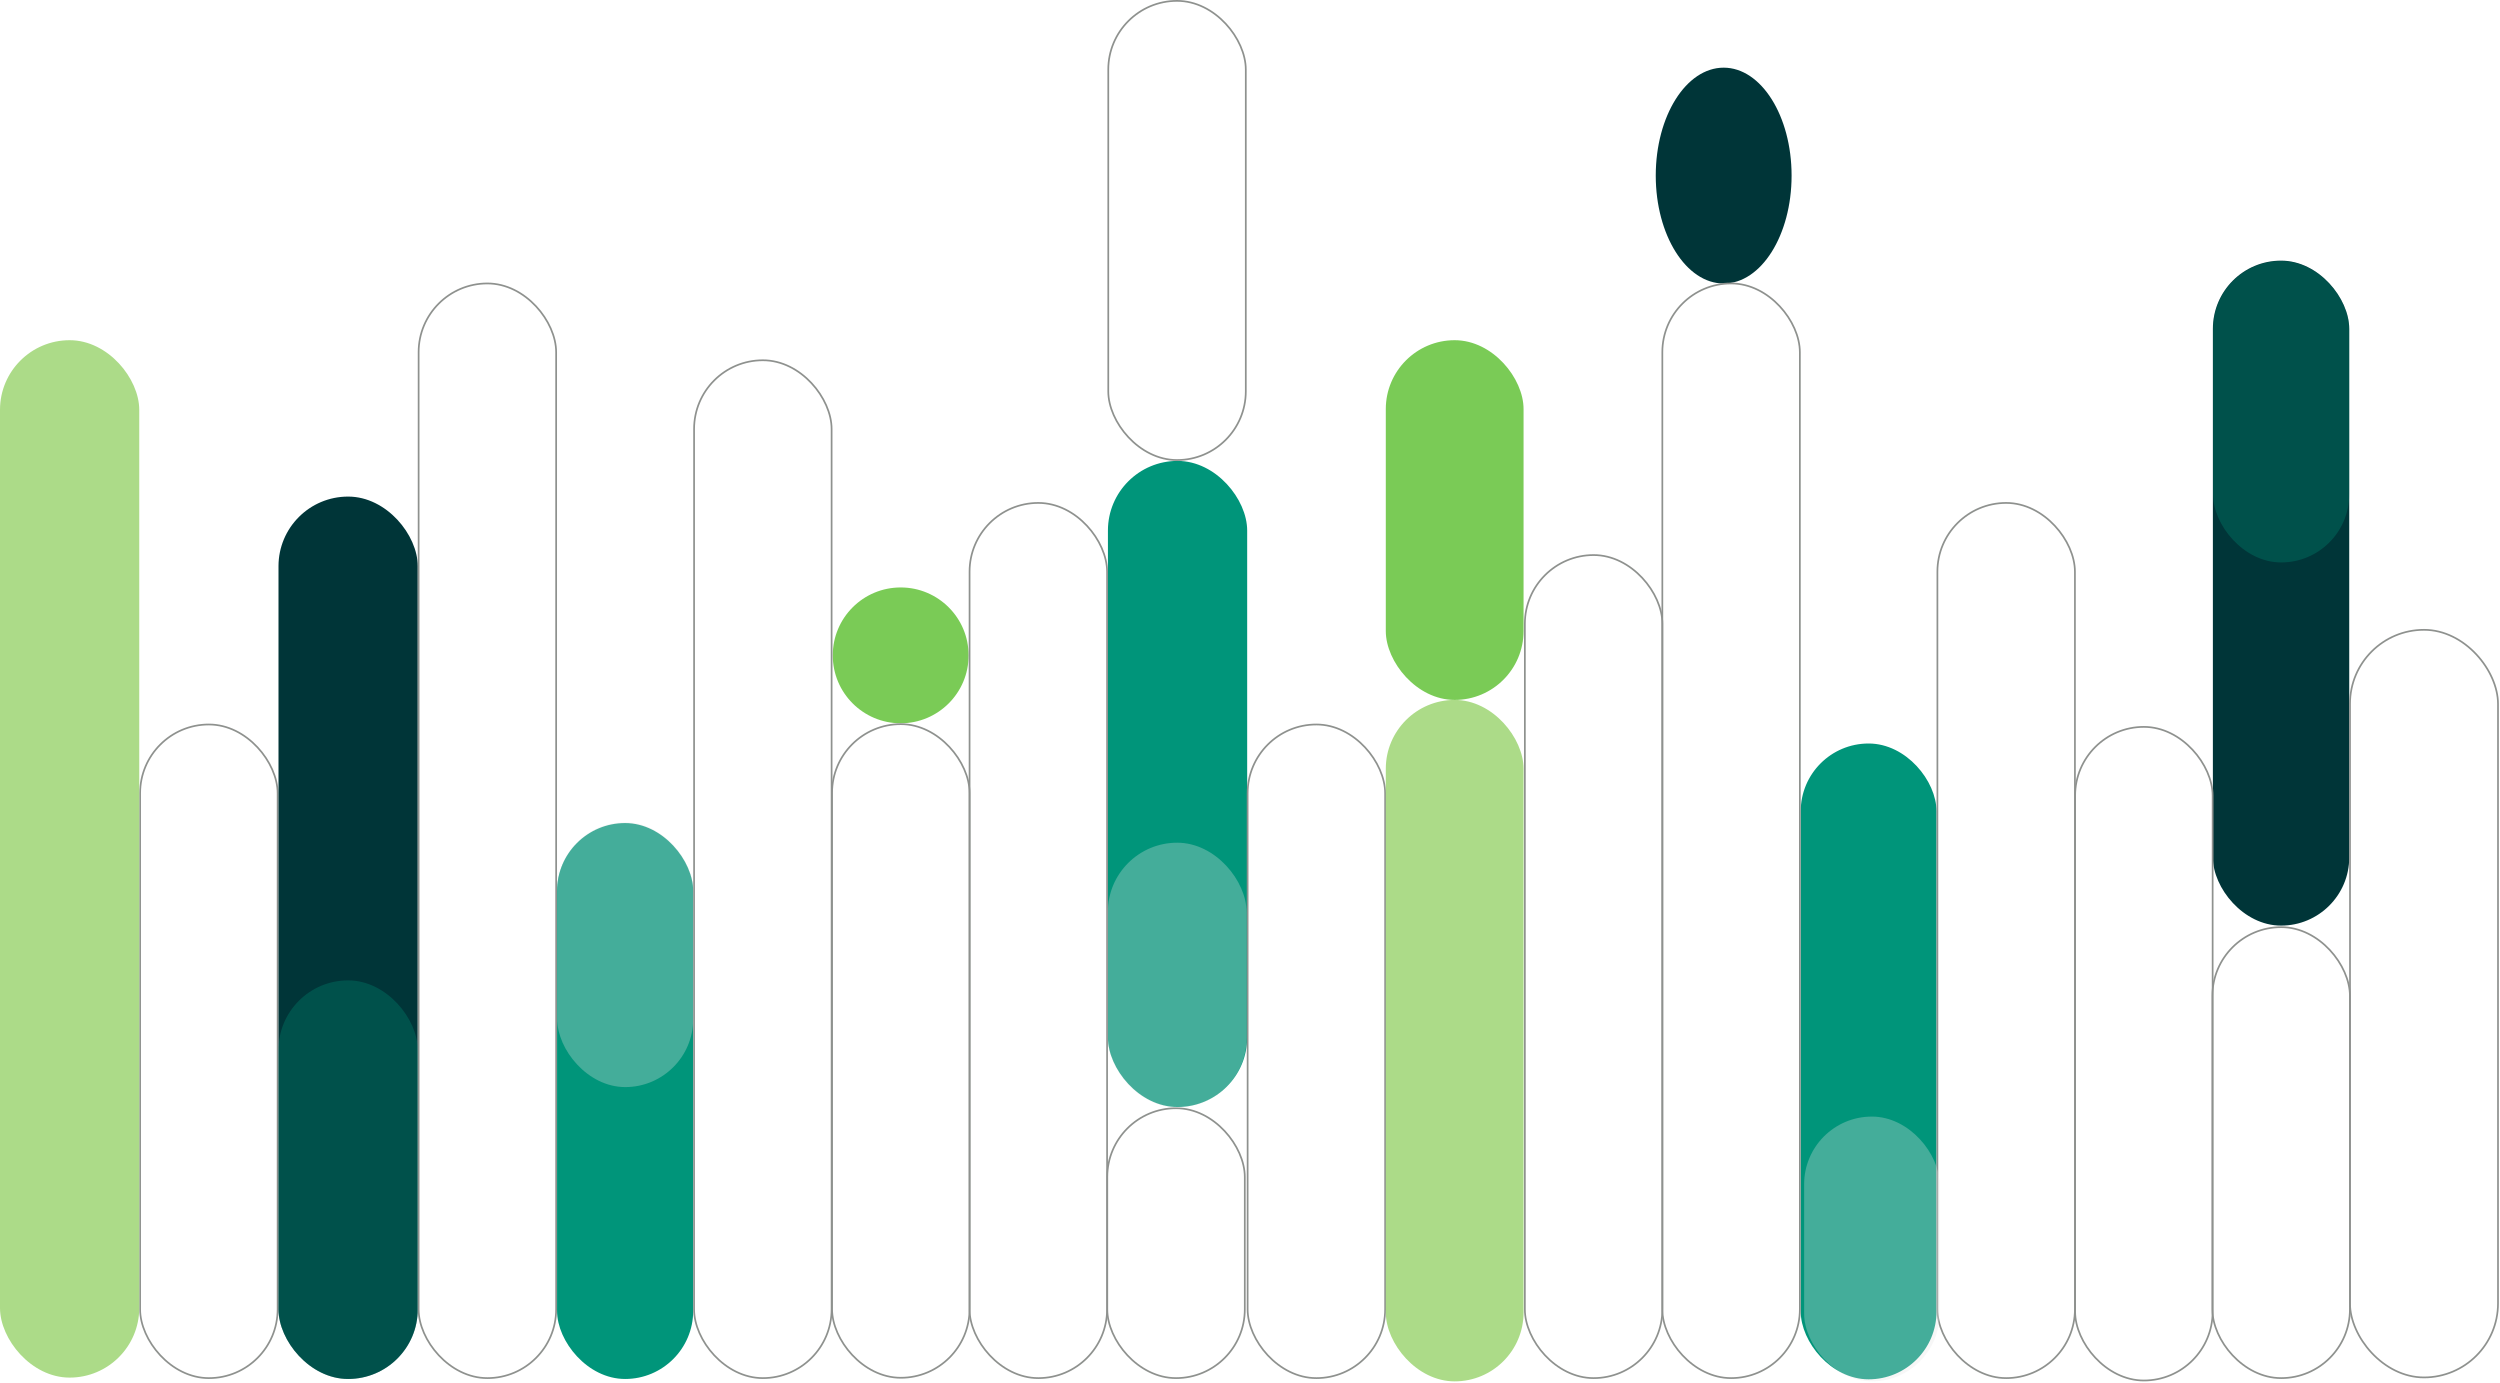 <svg width="1506" height="833" viewBox="0 0 1506 833" fill="none" xmlns="http://www.w3.org/2000/svg">
<ellipse cx="542.57" cy="394.793" rx="40.914" ry="40.913" fill="#7ACB56"/>
<ellipse cx="1038.34" cy="105.773" rx="40.914" ry="65.011" fill="#003538"/>
<rect x="667.934" y="278.175" width="82.846" height="388.173" rx="41.423" fill="#00957A" stroke="#00957A" stroke-width="1.04"/>
<rect x="1085.27" y="448.405" width="80.771" height="381.976" rx="40.386" fill="#00957A" stroke="#00957A" stroke-width="1.04"/>
<rect x="84.403" y="436.433" width="82.846" height="393.743" rx="41.423" stroke="#8E918E" stroke-width="1.04"/>
<rect x="167.766" y="299.142" width="83.886" height="531.554" rx="41.943" fill="#003538"/>
<rect x="1333.04" y="157.008" width="82.136" height="400.577" rx="41.068" fill="#003538"/>
<rect y="204.937" width="83.886" height="624.932" rx="41.943" fill="#ACDB88"/>
<rect x="252.176" y="170.749" width="82.846" height="659.424" rx="41.423" stroke="#8E918E" stroke-width="1.04"/>
<rect x="335.57" y="495.812" width="82.006" height="334.882" rx="41.003" fill="#00957A"/>
<rect x="501.223" y="436.226" width="82.846" height="393.743" rx="41.423" stroke="#8E918E" stroke-width="1.04"/>
<rect x="584.067" y="302.965" width="82.846" height="527.209" rx="41.423" stroke="#8E918E" stroke-width="1.04"/>
<rect x="667.02" y="667.596" width="82.846" height="162.579" rx="41.423" stroke="#8E918E" stroke-width="1.04"/>
<rect x="667.622" y="0.52" width="82.846" height="276.615" rx="41.423" stroke="#8E918E" stroke-width="1.04"/>
<rect x="751.567" y="436.433" width="82.846" height="393.743" rx="41.423" stroke="#8E918E" stroke-width="1.04"/>
<rect x="918.575" y="334.368" width="82.846" height="495.807" rx="41.423" stroke="#8E918E" stroke-width="1.04"/>
<rect x="1001.39" y="170.749" width="82.846" height="659.426" rx="41.423" stroke="#8E918E" stroke-width="1.04"/>
<rect x="1332.75" y="558.516" width="82.846" height="271.658" rx="41.423" stroke="#8E918E" stroke-width="1.04"/>
<rect x="1415.64" y="379.404" width="89.157" height="450.358" rx="44.578" stroke="#8E918E" stroke-width="1.04"/>
<rect x="1250.05" y="437.876" width="82.846" height="393.743" rx="41.423" stroke="#8E918E" stroke-width="1.04"/>
<rect x="1167.09" y="302.965" width="82.846" height="527.209" rx="41.423" stroke="#8E918E" stroke-width="1.04"/>
<rect opacity="0.3" x="167.766" y="590.588" width="83.883" height="240.108" rx="41.942" fill="#00957A"/>
<rect x="834.805" y="421.636" width="82.989" height="410.505" rx="41.495" fill="#ACDB88"/>
<rect x="834.805" y="204.937" width="82.989" height="216.699" rx="41.495" fill="#7ACB56"/>
<rect opacity="0.3" x="667.359" y="507.64" width="83.574" height="159.513" rx="41.787" fill="#E3E3E3"/>
<rect opacity="0.3" x="1086.81" y="672.627" width="81.6" height="159.513" rx="40.8" fill="#E3E3E3"/>
<rect opacity="0.3" x="335.672" y="495.349" width="81.909" height="159.513" rx="40.954" fill="#E3E3E3"/>
<rect x="418.114" y="217.025" width="82.846" height="613.15" rx="41.423" stroke="#8E918E" stroke-width="1.04"/>
<rect opacity="0.3" x="1333.14" y="157.215" width="82.039" height="181.592" rx="41.019" fill="#00957A"/>
</svg>
